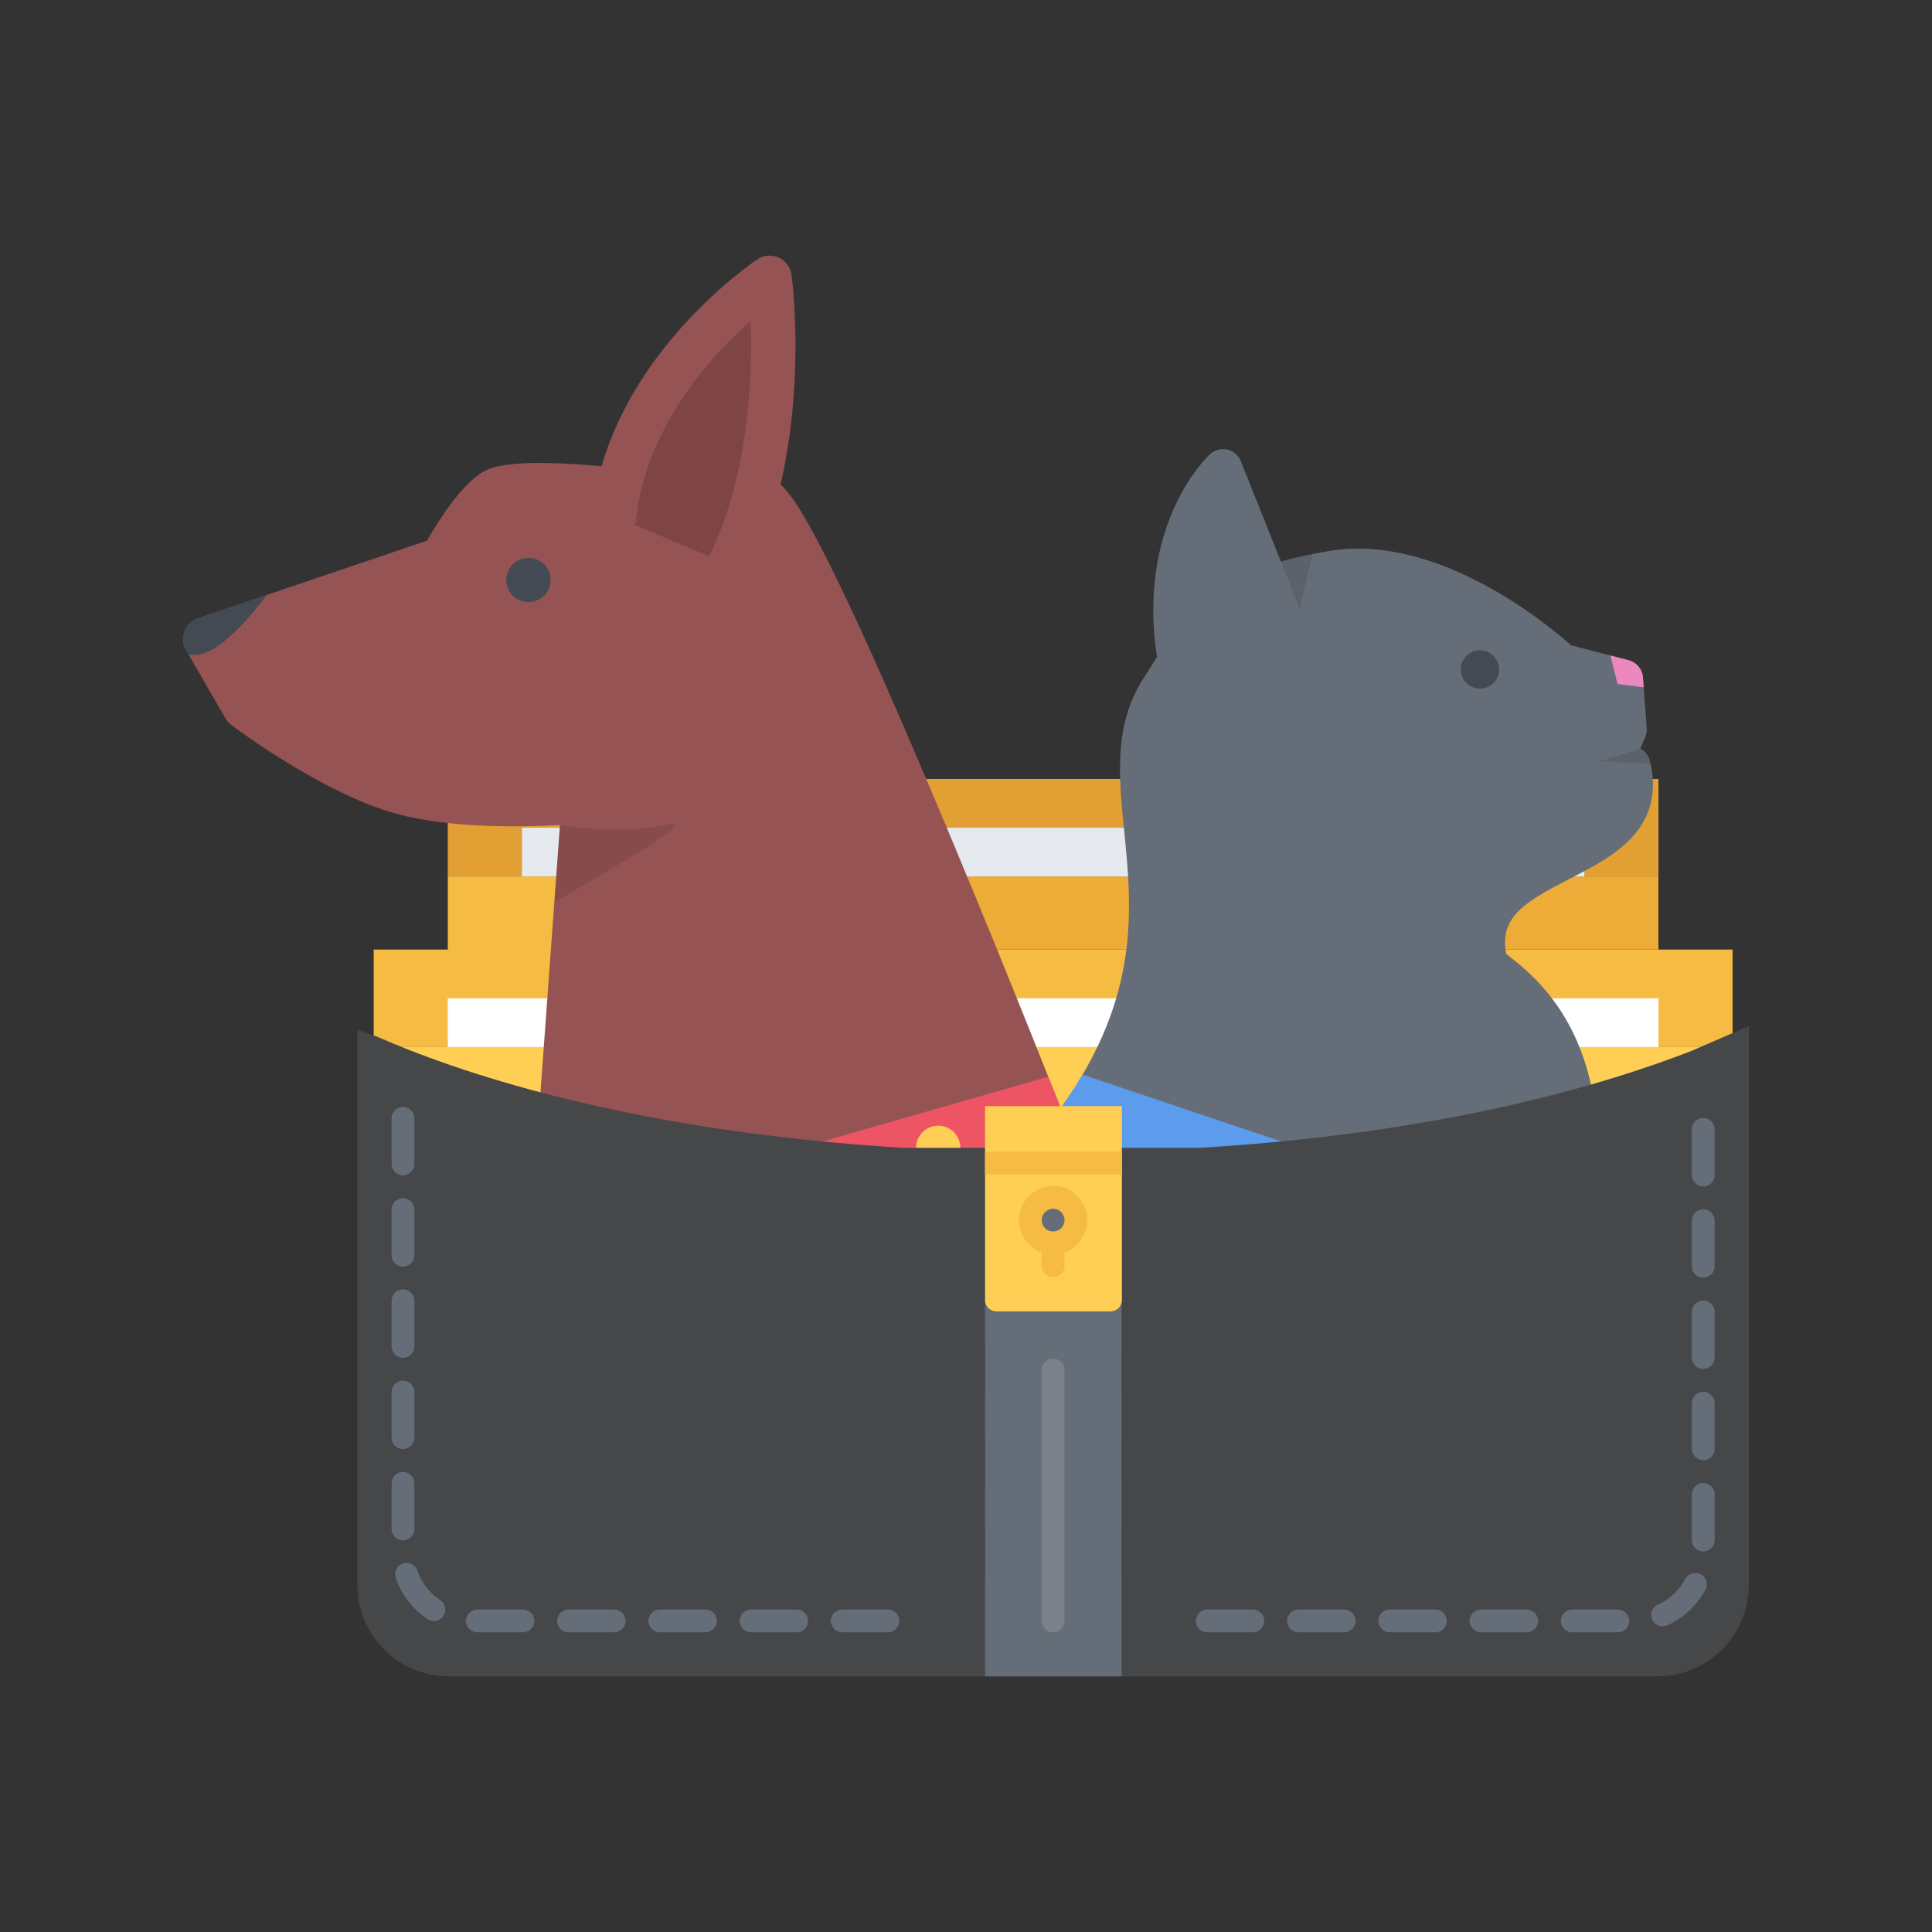 <svg xmlns="http://www.w3.org/2000/svg" id="Layer_1" data-name="Layer 1" viewBox="0 0 2000 2000"><rect x="0" y="0" width="2000" height="2000" fill="#333333" stroke="none"/><defs><style>      .cls-1 {        isolation: isolate;        opacity: .1;      }      .cls-2 {        fill: #434a54;      }      .cls-3 {        fill: #e29f33;      }      .cls-4 {        fill: #656d78;      }      .cls-5 {        fill: #5d9cec;      }      .cls-6 {        fill: #edab37;      }      .cls-7 {        fill: #ffce54;      }      .cls-8 {        fill: #f6bb42;      }      .cls-9 {        fill: #fff;      }      .cls-10 {        fill: #e6e9ed;      }      .cls-11 {        fill: #464749;      }      .cls-12 {        fill: #7a8189;      }      .cls-13 {        fill: #7f4545;      }      .cls-14 {        fill: #ed5564;      }      .cls-15 {        fill: #ec87c0;      }      .cls-16 {        fill: #965353;      }      .cls-17 {        fill: #3a3847;      }    </style></defs><polygon class="cls-3" points="872.79 806.41 1716.82 806.41 1716.82 882.09 1716.82 907.32 770.48 907.32 719.33 907.32 463.56 907.32 463.56 882.09 463.56 806.41 540.29 806.41 540.29 755.95 796.06 755.95 872.79 806.41"></polygon><polygon class="cls-6" points="719.33 907.32 1716.82 907.32 1716.82 957.77 1716.82 983 796.06 983 744.9 932.55 719.33 907.32"></polygon><polygon class="cls-8" points="796.06 983 1716.82 983 1793.55 983 1793.55 1058.68 1793.55 1083.91 386.83 1083.91 386.83 1058.68 386.83 983 463.56 983 463.56 907.32 719.33 907.32 744.9 932.55 796.06 983"></polygon><polygon class="cls-7" points="1793.55 1159.59 1793.55 1184.82 386.83 1184.82 386.83 1159.59 386.83 1083.91 1793.55 1083.91 1793.55 1159.59"></polygon><rect class="cls-9" x="463.56" y="1033.46" width="1253.26" height="50.46"></rect><rect class="cls-10" x="540.29" y="856.86" width="1099.8" height="50.46"></rect><g id="dog"><path class="cls-16" d="M192.67,673.21l40.69,70.36c1.52,2.63,3.54,4.94,5.97,6.77,3.84,2.94,95.17,71.82,172.69,92.53,55.2,14.75,128.57,13.39,167.65,11.25l-33.68,462.1c-.54,7.5,2.59,14.77,8.4,19.48,2.54,2.07,5.46,3.51,8.54,4.33,3.96,1.06,8.18,1.07,12.24-.1l513.82-147.4c6.21-1.78,11.38-6.1,14.24-11.87,2.85-5.8,3.13-12.51.78-18.52-.55-1.43-56.58-144.14-119.29-294.3-84.85-203.19-141.25-323.07-167.6-356.2-17.46-21.97-39.49-36.62-65.49-43.56-50.84-13.58-102.03,6.83-120.24,15.41-9.6-1-28.15-2.72-48.3-3.63-55.96-2.55-73.9,3.33-83.28,8.78-22.84,13.18-47.14,52.49-57.71,71l-236.95,80.35c-6.49,2.19-11.69,7.2-14.1,13.64-2.41,6.41-1.82,13.59,1.62,19.55Z"></path><path class="cls-14" d="M549.49,1268.28l-3.5,47.96c-.54,7.5,2.59,14.77,8.4,19.48,2.54,2.07,5.46,3.51,8.54,4.33,3.96,1.06,8.18,1.07,12.24-.1l513.82-147.4c6.21-1.78,11.38-6.1,14.24-11.87,2.85-5.8,3.13-12.51.78-18.52-.19-.5-7.16-18.28-18.83-47.57l-535.69,153.68Z"></path><path class="cls-2" d="M552.95,578.27c12.23,3.27,19.5,15.84,16.23,28.07-3.27,12.23-15.83,19.47-28.06,16.2-12.23-3.27-19.51-15.81-16.24-28.04,3.27-12.23,15.84-19.5,28.07-16.23Z"></path><path class="cls-7" d="M670.01,1250.05c12.23,3.27,19.49,15.84,16.22,28.06-3.27,12.23-15.82,19.47-28.05,16.21-12.23-3.27-19.49-15.81-16.23-28.04,3.27-12.23,15.83-19.5,28.06-16.24Z"></path><path class="cls-7" d="M772.26,1222.5c12.23,3.27,19.5,15.84,16.24,28.07-3.27,12.23-15.84,19.5-28.07,16.24-12.23-3.27-19.49-15.84-16.22-28.07,3.27-12.23,15.83-19.51,28.06-16.24Z"></path><path class="cls-7" d="M874.51,1194.98c12.23,3.27,19.49,15.81,16.23,28.04-3.27,12.23-15.83,19.51-28.06,16.24-12.23-3.27-19.5-15.84-16.23-28.07,3.27-12.23,15.83-19.47,28.06-16.2Z"></path><ellipse class="cls-7" cx="971.21" cy="1188.19" rx="22.93" ry="22.91" transform="translate(-427.4 1819.8) rotate(-75.04)"></ellipse><path class="cls-13" d="M635.83,534.42l119.41,50.46c63.65-131.27,41.45-297.33,41.45-297.33,0,0-145.24,96.86-160.86,246.87Z"></path><path class="cls-16" d="M745.23,605.49c-11.39-5.51-16.15-19.22-10.61-30.64,41.1-84.72,44.4-186.52,42.36-242.43-11.47,10.14-24.94,23.05-38.54,38.46-32.34,36.5-72.42,94.95-79.81,165.91-1.32,12.61-12.59,21.76-25.17,20.45-12.57-1.31-21.73-12.58-20.41-25.19,6.86-66.14,38.66-132.74,91.93-192.56,39.77-44.66,77.42-69.94,78.99-71.02,6.59-4.39,14.96-5.07,22.17-1.83,7.2,3.28,12.22,10.01,13.26,17.86.94,7.06,22.37,174.44-43.55,310.35-4.87,10.03-16.09,14.92-26.51,12.14-1.38-.37-2.76-.87-4.11-1.51Z"></path><path class="cls-2" d="M192.67,673.21l2.4,4.15h0c24.78,6.62,59.24-32.34,80.92-61.36l-70.84,24.02c-6.49,2.19-11.69,7.2-14.1,13.64-2.41,6.41-1.82,13.59,1.62,19.55Z"></path><path class="cls-1" d="M579.68,854.13l-5.78,79.52s163.53-91.24,116.67-80.06c-46.85,11.21-110.89.53-110.89.54Z"></path></g><g id="cat"><path class="cls-4" d="M1685.95,683.47l-59.46-15.42c-22.78-20.32-137.82-116.71-250.86-97.63-22.15,3.75-41.1,8.14-57.88,13.42-74.08,23.27-98.55,62.09-132.38,115.82l-2.39,3.77c-30.14,47.78-24.83,100.75-19.22,156.81,7.99,80.07,17.07,170.81-64.76,285.62-3.65,5.11-4.67,11.66-2.72,17.68,1.94,5.98,6.62,10.68,12.56,12.69l512.65,172.44c4,1.37,8.34,1.38,12.29.14,1.33-.42,2.62-.98,3.84-1.66,4.89-2.79,8.41-7.53,9.61-13.03.9-3.95,21.3-98.39,1.69-202.04-16.34-86.54-64.79-124.84-85.47-141.21-1.37-1.07-2.95-2.31-4.2-3.35-7.46-38.05,19.08-53.83,65.58-77.75,22.86-11.76,46.51-23.95,63.34-41.63,21.05-22.09,27.67-49.23,19.75-80.69-1.41-5.57-5.11-10.06-9.89-12.64l5.04-11.56c1.27-2.93,1.82-6.16,1.6-9.38l-3.88-52.6c-.63-8.5-6.6-15.66-14.84-17.78Z"></path><path class="cls-2" d="M1550.99,687.09c3.29,10.48-2.52,21.61-13,24.9-10.48,3.29-21.64-2.51-24.93-12.99-3.29-10.48,2.54-21.65,13.02-24.94,10.47-3.29,21.62,2.55,24.91,13.03Z"></path><path class="cls-4" d="M1345.51,630.22l-60.99-152.78c-2.43-6.08-7.72-10.58-14.09-12.03-6.38-1.45-13.08.35-17.88,4.79-3.47,3.23-84.69,80.54-50.12,234.75,2.38,10.7,13.02,17.43,23.71,15.05.57-.12,1.13-.29,1.63-.45,9.78-3.07,15.71-13.15,13.44-23.3-.5-2.17-.93-4.32-1.35-6.45l70.14-42.02c4.94,8.25,15.23,11.95,24.45,8.26,10.2-4.06,15.15-15.62,11.06-25.82Z"></path><path class="cls-5" d="M1108.84,1176.23l512.65,172.44c4,1.37,8.34,1.38,12.29.14,1.33-.42,2.62-.98,3.84-1.66,4.89-2.79,8.41-7.53,9.61-13.03.36-1.58,3.77-17.36,6.54-42.35l-533.06-179.31c-6.41,10.9-13.62,22.05-21.71,33.41-3.65,5.11-4.67,11.66-2.72,17.68,1.94,5.99,6.62,10.68,12.56,12.69Z"></path><path class="cls-15" d="M1700.78,701.25c-.63-8.5-6.6-15.66-14.83-17.78l-18.85-4.92h0l7.35,29.53,27.08,3.4-.75-10.24Z"></path><path class="cls-1" d="M1345.51,630.22l13.27-56.7c-11.83,2.37-22.68,4.96-32.76,7.85l19.5,48.86Z"></path><path class="cls-1" d="M1708.66,790.57c-.23-1.03-.47-2.08-.74-3.13-1.41-5.57-5.11-10.06-9.89-12.64l-42.29,13.28,52.92,2.49Z"></path></g><path class="cls-11" d="M1242.03,1188.24c251.28-15.14,418.91-65.17,509.59-100.6l58.8-25.46v578.73c0,51.95-42.53,94.46-94.46,94.46H464.42c-51.97,0-94.46-42.51-94.46-94.46v-574.93l20.07,7.01c77.43,34.24,256.21,97.76,545.01,115.24h306.98Z"></path><path class="cls-4" d="M541.33,1666.14h-47.23c-6.52,0-11.81,5.29-11.81,11.81s5.29,11.81,11.81,11.81h47.23c6.52,0,11.81-5.29,11.81-11.81s-5.29-11.81-11.81-11.81Z"></path><path class="cls-4" d="M635.78,1666.14h-47.23c-6.52,0-11.81,5.29-11.81,11.81s5.29,11.81,11.81,11.81h47.23c6.52,0,11.81-5.29,11.81-11.81s-5.29-11.81-11.81-11.81Z"></path><path class="cls-4" d="M824.7,1666.14h-47.23c-6.52,0-11.81,5.29-11.81,11.81s5.29,11.81,11.81,11.81h47.23c6.52,0,11.81-5.29,11.81-11.81s-5.29-11.81-11.81-11.81Z"></path><path class="cls-4" d="M730.24,1666.14h-47.23c-6.52,0-11.81,5.29-11.81,11.81s5.29,11.81,11.81,11.81h47.23c6.52,0,11.81-5.29,11.81-11.81s-5.29-11.81-11.81-11.81Z"></path><path class="cls-4" d="M919.15,1666.14h-47.23c-6.52,0-11.81,5.29-11.81,11.81s5.29,11.81,11.81,11.81h47.23c6.52,0,11.81-5.29,11.81-11.81s-5.29-11.81-11.81-11.81Z"></path><path class="cls-4" d="M455.68,1656.43c-11.05-7.32-19.43-18.21-23.64-30.63-2.08-6.19-8.74-9.49-14.95-7.41-6.19,2.08-9.49,8.76-7.41,14.95,5.86,17.4,17.57,32.61,32.99,42.81,2.01,1.35,4.27,1.96,6.49,1.96,3.83,0,7.58-1.87,9.85-5.31,3.61-5.45,2.1-12.75-3.33-16.36Z"></path><path class="cls-4" d="M417.19,1311.17c6.52,0,11.81-5.29,11.81-11.81v-47.23c0-6.52-5.29-11.81-11.81-11.81s-11.81,5.29-11.81,11.81v47.23c0,6.54,5.29,11.81,11.81,11.81Z"></path><path class="cls-4" d="M429,1582.74v-47.23c0-6.52-5.29-11.81-11.81-11.81s-11.81,5.29-11.81,11.81v47.23c0,6.52,5.29,11.81,11.81,11.81s11.81-5.27,11.81-11.81Z"></path><path class="cls-4" d="M417.19,1216.72c6.52,0,11.81-5.29,11.81-11.81v-47.23c0-6.52-5.29-11.81-11.81-11.81s-11.81,5.29-11.81,11.81v47.23c0,6.54,5.29,11.81,11.81,11.81Z"></path><path class="cls-4" d="M417.19,1405.63c6.52,0,11.81-5.29,11.81-11.81v-47.23c0-6.52-5.29-11.81-11.81-11.81s-11.81,5.29-11.81,11.81v47.23c0,6.54,5.29,11.81,11.81,11.81Z"></path><path class="cls-4" d="M417.19,1500.09c6.52,0,11.81-5.29,11.81-11.81v-47.23c0-6.52-5.29-11.81-11.81-11.81s-11.81,5.29-11.81,11.81v47.23c0,6.54,5.29,11.81,11.81,11.81Z"></path><path class="cls-4" d="M1296.98,1666.14h-47.23c-6.52,0-11.81,5.29-11.81,11.81s5.29,11.81,11.81,11.81h47.23c6.52,0,11.81-5.29,11.81-11.81s-5.29-11.81-11.81-11.81Z"></path><path class="cls-4" d="M1763.19,1346.29c-6.52,0-11.81,5.29-11.81,11.81v47.23c0,6.52,5.29,11.81,11.81,11.81s11.81-5.29,11.81-11.81v-47.23c0-6.52-5.29-11.81-11.81-11.81Z"></path><path class="cls-4" d="M1763.19,1440.74c-6.52,0-11.81,5.29-11.81,11.81v47.23c0,6.52,5.29,11.81,11.81,11.81s11.81-5.29,11.81-11.81v-47.23c0-6.52-5.29-11.81-11.81-11.81Z"></path><path class="cls-4" d="M1763.19,1251.83c-6.52,0-11.81,5.29-11.81,11.81v47.23c0,6.52,5.29,11.81,11.81,11.81s11.81-5.29,11.81-11.81v-47.23c0-6.52-5.29-11.81-11.81-11.81Z"></path><path class="cls-4" d="M1391.43,1666.14h-47.23c-6.52,0-11.81,5.29-11.81,11.81s5.29,11.81,11.81,11.81h47.23c6.52,0,11.81-5.29,11.81-11.81s-5.29-11.81-11.81-11.81Z"></path><path class="cls-4" d="M1763.19,1157.38c-6.52,0-11.81,5.29-11.81,11.81v47.23c0,6.52,5.29,11.81,11.81,11.81s11.81-5.29,11.81-11.81v-47.23c0-6.52-5.29-11.81-11.81-11.81Z"></path><path class="cls-4" d="M1763.19,1535.2c-6.52,0-11.81,5.29-11.81,11.81v47.23c0,6.52,5.29,11.81,11.81,11.81s11.81-5.29,11.81-11.81v-47.23c0-6.52-5.29-11.81-11.81-11.81Z"></path><path class="cls-4" d="M1485.89,1666.14h-47.23c-6.52,0-11.81,5.29-11.81,11.81s5.29,11.81,11.81,11.81h47.23c6.52,0,11.81-5.29,11.81-11.81s-5.29-11.81-11.81-11.81Z"></path><path class="cls-4" d="M1760.56,1629.68c-5.71-3.05-12.92-.9-15.99,4.86-6.21,11.67-16.25,21.09-28.27,26.47-5.95,2.67-8.6,9.66-5.93,15.61,1.96,4.39,6.28,6.97,10.77,6.97,1.61,0,3.28-.33,4.84-1.04,16.77-7.53,30.77-20.64,39.44-36.91,3.07-5.74.87-12.89-4.86-15.96Z"></path><path class="cls-4" d="M1580.34,1666.14h-47.23c-6.52,0-11.81,5.29-11.81,11.81s5.29,11.81,11.81,11.81h47.23c6.52,0,11.81-5.29,11.81-11.81s-5.29-11.81-11.81-11.81Z"></path><path class="cls-4" d="M1674.8,1666.14h-47.23c-6.52,0-11.81,5.29-11.81,11.81s5.29,11.81,11.81,11.81h47.23c6.52,0,11.81-5.29,11.81-11.81s-5.29-11.81-11.81-11.81Z"></path><path class="cls-17" d="M1149.22,1642.53c-6.52,0-11.81-5.29-11.81-11.81v-47.23c0-6.52,5.29-11.81,11.81-11.81s11.81,5.29,11.81,11.81v47.23c0,6.54-5.29,11.81-11.81,11.81ZM1149.22,1548.07c-6.52,0-11.81-5.29-11.81-11.81v-47.23c0-6.52,5.29-11.81,11.81-11.81s11.81,5.29,11.81,11.81v47.23c0,6.54-5.29,11.81-11.81,11.81ZM1149.22,1453.61c-6.52,0-11.81-5.29-11.81-11.81v-47.23c0-6.52,5.29-11.81,11.81-11.81s11.81,5.29,11.81,11.81v47.23c0,6.54-5.29,11.81-11.81,11.81Z"></path><path class="cls-17" d="M1031.15,1642.53c-6.52,0-11.81-5.29-11.81-11.81v-47.23c0-6.52,5.29-11.81,11.81-11.81s11.81,5.29,11.81,11.81v47.23c0,6.54-5.29,11.81-11.81,11.81ZM1031.15,1548.07c-6.52,0-11.81-5.29-11.81-11.81v-47.23c0-6.52,5.29-11.81,11.81-11.81s11.81,5.29,11.81,11.81v47.23c0,6.54-5.29,11.81-11.81,11.81ZM1031.15,1453.61c-6.52,0-11.81-5.29-11.81-11.81v-47.23c0-6.52,5.29-11.81,11.81-11.81s11.81,5.29,11.81,11.81v47.23c0,6.54-5.29,11.81-11.81,11.81Z"></path><rect class="cls-4" x="1019.72" y="1345.75" width="141.31" height="389.63"></rect><path class="cls-7" d="M1019.72,1345.75c0,6.49,5.31,11.81,11.81,11.81h118.07c6.49,0,11.81-5.31,11.81-11.81v-200.7h-141.68v200.7Z"></path><circle class="cls-4" cx="1090.19" cy="1263.1" r="23.61"></circle><path class="cls-8" d="M1090.19,1298.52c-19.53,0-35.42-15.89-35.42-35.42s15.89-35.42,35.42-35.42,35.42,15.89,35.42,35.42-15.89,35.42-35.42,35.42ZM1090.19,1251.29c-6.49,0-11.81,5.31-11.81,11.81s5.31,11.81,11.81,11.81,11.81-5.31,11.81-11.81-5.31-11.81-11.81-11.81Z"></path><path class="cls-8" d="M1090.19,1322.13c-6.52,0-11.81-5.29-11.81-11.81v-23.61c0-6.52,5.29-11.81,11.81-11.81s11.81,5.29,11.81,11.81v23.61c0,6.52-5.29,11.81-11.81,11.81Z"></path><path class="cls-12" d="M1090.19,1689.8c-6.52,0-11.81-5.29-11.81-11.81v-259.78c0-6.52,5.29-11.81,11.81-11.81s11.81,5.29,11.81,11.81v259.78c0,6.54-5.29,11.81-11.81,11.81Z"></path><rect class="cls-8" x="1019.72" y="1192.25" width="141.68" height="23.61"></rect></svg>